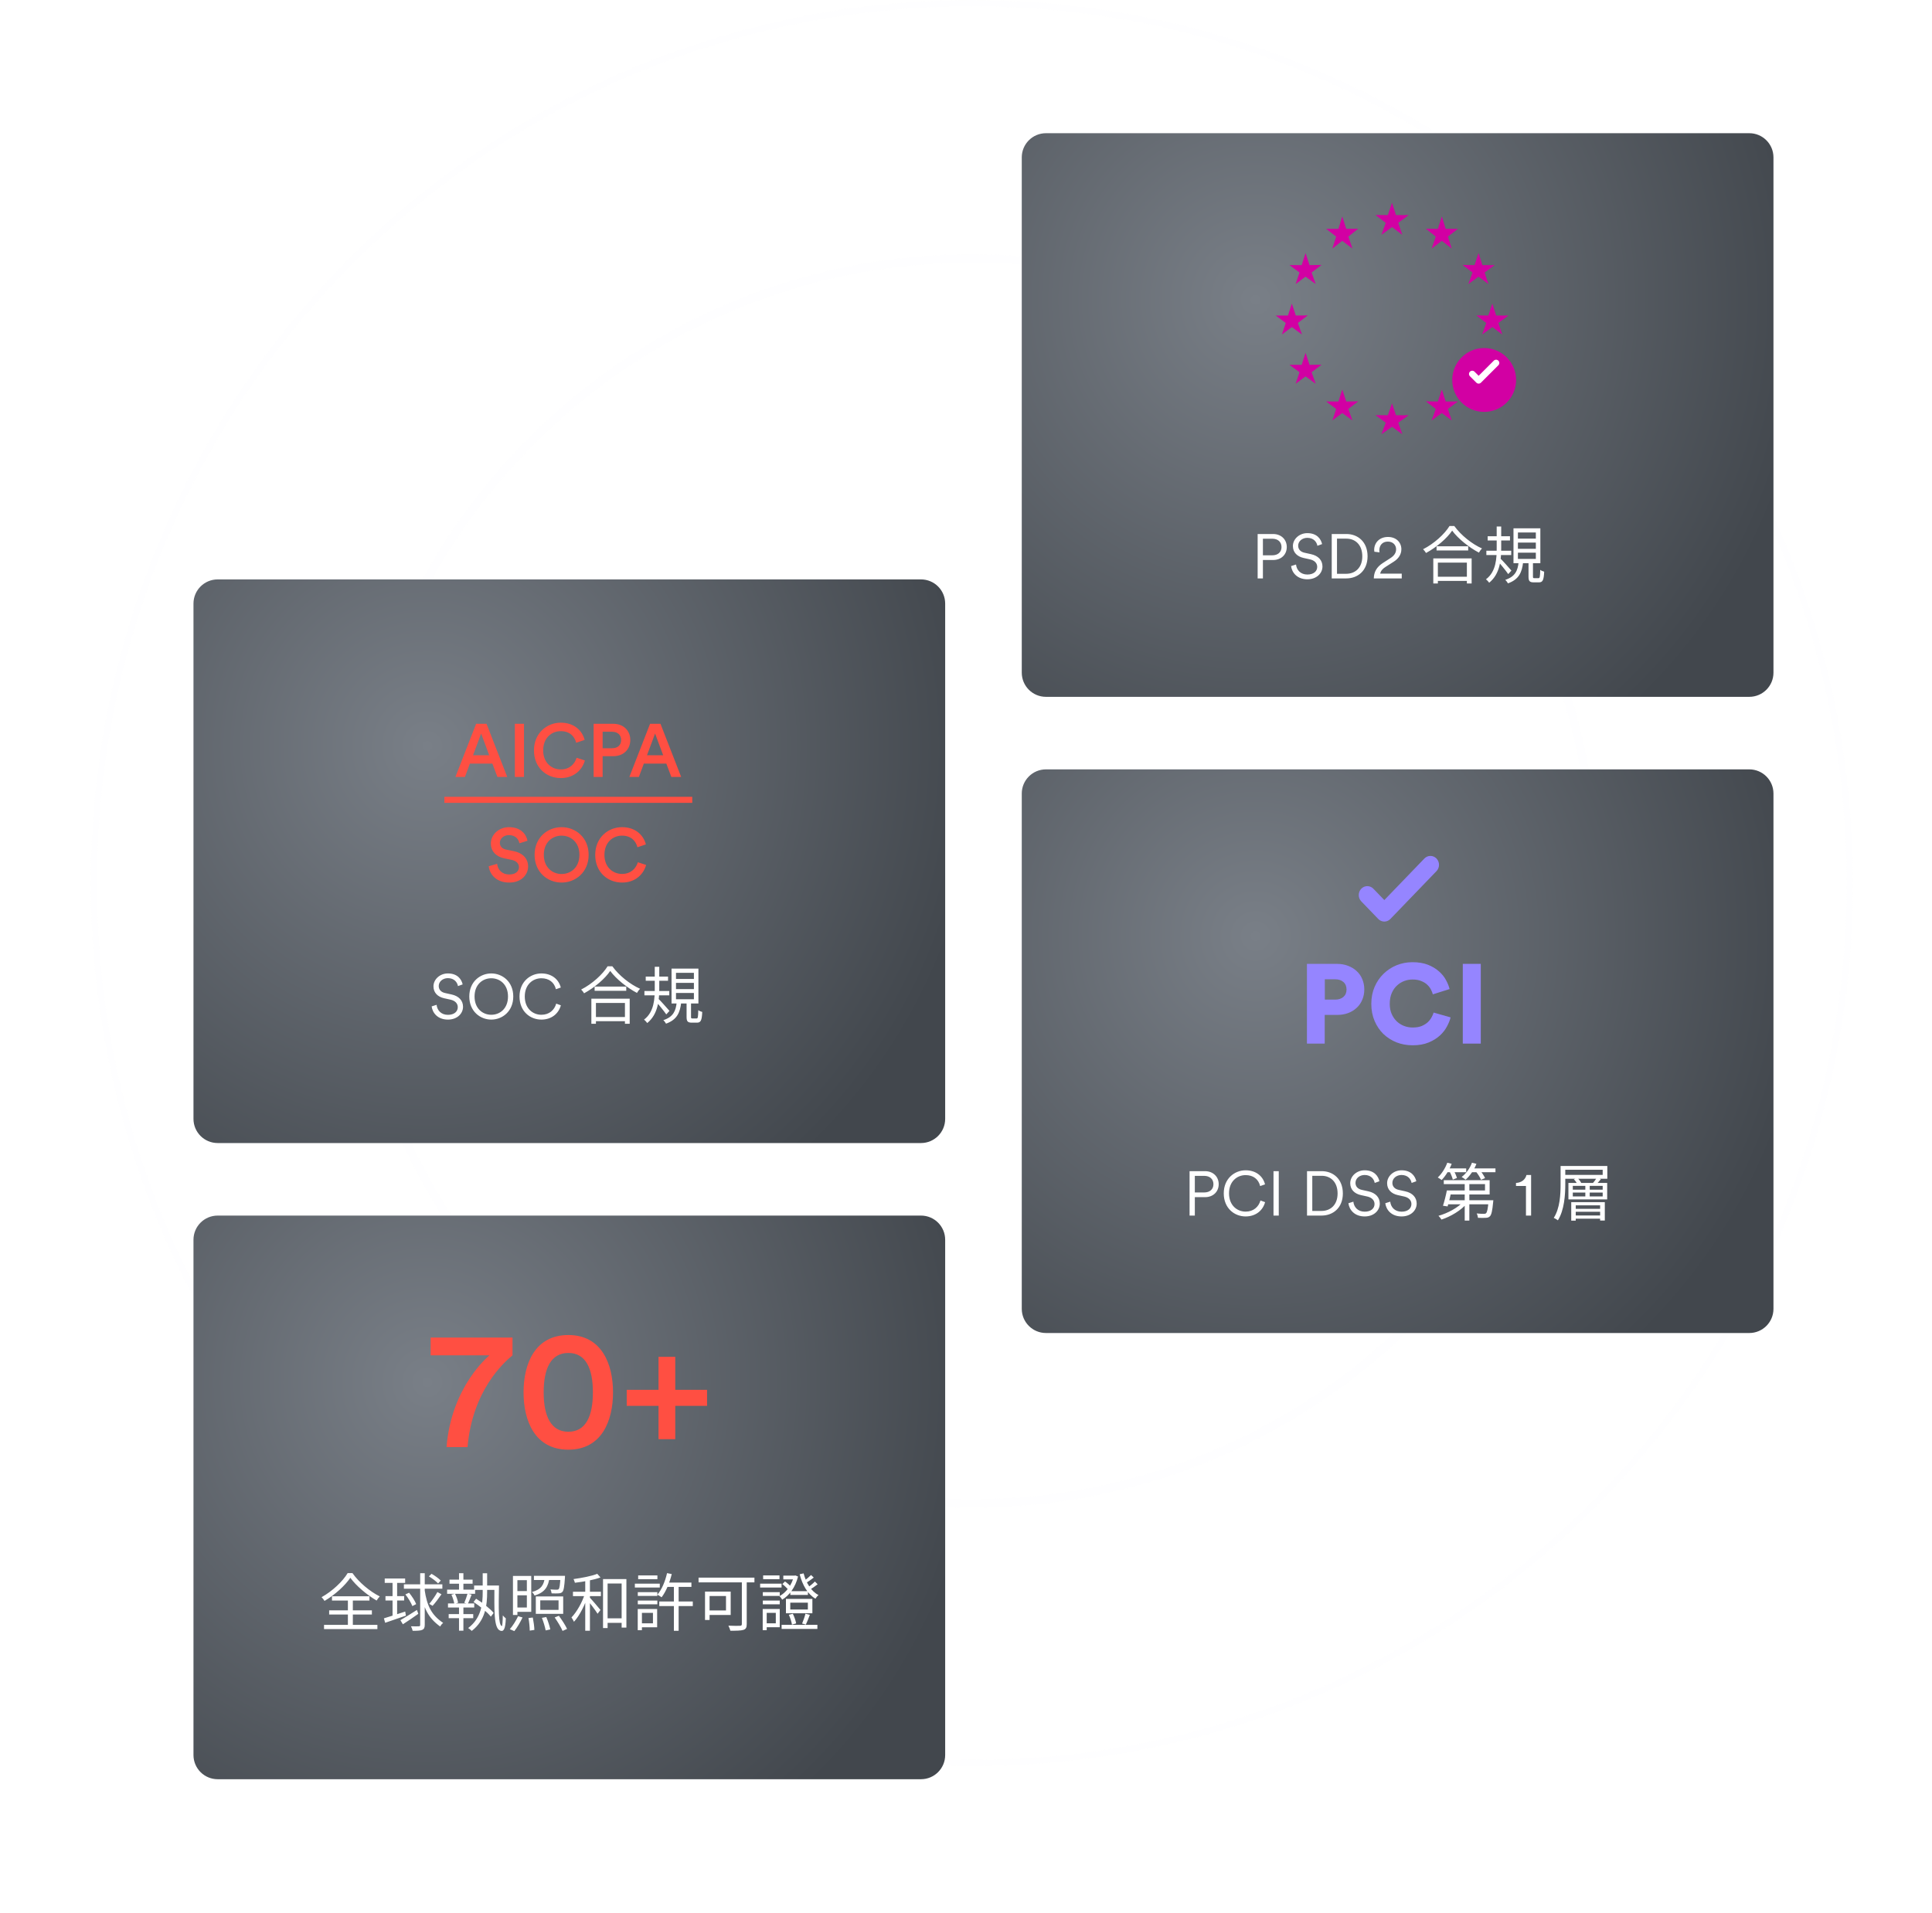 <svg width="314" height="311" viewBox="0 0 314 311" fill="none" xmlns="http://www.w3.org/2000/svg">
<g opacity="0.07">
<path d="M157.957 244.415C213.847 244.415 259.154 199.108 259.154 143.218C259.154 87.328 213.847 42.02 157.957 42.02C102.067 42.02 56.76 87.328 56.76 143.218C56.76 199.108 102.067 244.415 157.957 244.415Z" stroke="#F6F7F8" stroke-width="1.401"/>
<path d="M300.65 143.567C300.65 222.569 236.763 286.609 157.958 286.609C79.152 286.609 15.266 222.569 15.266 143.567C15.266 64.566 79.152 0.525 157.958 0.525C236.763 0.525 300.65 64.566 300.65 143.567Z" stroke="#F6F7F8" stroke-width="1.05"/>
</g>
<g filter="url(#filter0_d_1163_74819)">
<path d="M284.304 20.635H169.995C167.824 20.635 166.064 22.395 166.064 24.566V108.332C166.064 110.503 167.824 112.263 169.995 112.263H284.304C286.475 112.263 288.234 110.503 288.234 108.332V24.566C288.234 22.395 286.475 20.635 284.304 20.635Z" fill="url(#paint0_radial_1163_74819)"/>
<path d="M205.256 89.254H206.783C207.709 89.254 208.279 88.715 208.279 87.921C208.279 87.096 207.709 86.557 206.783 86.557H205.256V89.254ZM206.915 90.018H205.256V93.011H204.4V85.793H206.915C208.249 85.793 209.135 86.71 209.135 87.911C209.135 89.122 208.249 90.018 206.915 90.018ZM214.874 87.432L214.111 87.707C213.999 87.096 213.52 86.424 212.481 86.414C211.647 86.414 210.985 86.964 210.985 87.697C210.985 88.277 211.362 88.694 212.024 88.837L213.082 89.071C214.243 89.326 214.935 90.048 214.935 91.067C214.935 92.176 213.988 93.154 212.481 93.154C210.812 93.154 209.967 92.064 209.835 91.005L210.639 90.751C210.72 91.606 211.341 92.38 212.481 92.38C213.52 92.38 214.08 91.83 214.08 91.138C214.08 90.548 213.673 90.089 212.909 89.916L211.851 89.682C210.853 89.458 210.13 88.806 210.13 87.748C210.13 86.618 211.168 85.651 212.472 85.651C214.029 85.651 214.691 86.597 214.874 87.432ZM217.296 92.258H218.813C220.218 92.258 221.409 91.311 221.409 89.418C221.409 87.514 220.238 86.546 218.833 86.546H217.296V92.258ZM218.813 93.011H216.44V85.793H218.833C220.666 85.793 222.264 87.046 222.264 89.418C222.264 91.779 220.645 93.011 218.813 93.011ZM224.206 88.776L223.371 88.674C223.35 88.583 223.34 88.471 223.34 88.379C223.34 87.249 224.165 86.272 225.58 86.272C226.944 86.272 227.759 87.178 227.759 88.267C227.759 89.133 227.27 89.815 226.517 90.293L225.163 91.158C224.765 91.413 224.399 91.759 224.318 92.238H227.82V93.011H223.279C223.3 91.993 223.706 91.179 224.765 90.496L225.946 89.733C226.588 89.326 226.903 88.858 226.903 88.277C226.903 87.626 226.435 87.025 225.56 87.025C224.664 87.025 224.175 87.646 224.175 88.46C224.175 88.573 224.185 88.694 224.206 88.776ZM233.478 87.788H238.619V88.471H233.478V87.788ZM233.294 92.736H238.751V93.418H233.294V92.736ZM232.948 89.754H239.179V93.836H238.405V90.446H233.691V93.836H232.948V89.754ZM236.013 85.243C235.178 86.486 233.508 87.931 231.767 88.878C231.665 88.705 231.462 88.43 231.289 88.267C233.081 87.361 234.781 85.803 235.585 84.49H236.359C237.458 86.007 239.24 87.422 240.869 88.145C240.675 88.328 240.492 88.593 240.36 88.817C238.761 87.982 236.969 86.546 236.013 85.243ZM241.785 86.16H245.41V86.842H241.785V86.16ZM241.572 88.511H245.613V89.214H241.572V88.511ZM243.251 84.571H243.984V88.084C243.984 89.886 243.821 92.268 242.029 93.714C241.928 93.551 241.684 93.296 241.51 93.154C243.18 91.912 243.251 89.672 243.251 88.094V84.571ZM243.811 89.733C244.157 90.048 245.369 91.413 245.644 91.739L245.124 92.309C244.768 91.779 243.75 90.537 243.343 90.1L243.811 89.733ZM246.702 87.188V88.196H249.614V87.188H246.702ZM246.702 88.827V89.845H249.614V88.827H246.702ZM246.702 85.549V86.546H249.614V85.549H246.702ZM245.98 84.867H250.347V90.537H245.98V84.867ZM248.423 90.232H249.146V92.696C249.146 92.94 249.166 92.971 249.39 92.971C249.482 92.971 249.919 92.971 250.042 92.971C250.255 92.971 250.296 92.818 250.327 91.617C250.469 91.749 250.775 91.861 250.968 91.912C250.907 93.306 250.724 93.653 250.113 93.653C249.971 93.653 249.421 93.653 249.278 93.653C248.586 93.653 248.423 93.429 248.423 92.706V90.232ZM246.814 90.375H247.547C247.364 92.003 246.876 93.174 245.084 93.816C245.002 93.653 244.798 93.378 244.646 93.245C246.275 92.716 246.672 91.718 246.814 90.375Z" fill="white"/>
<path d="M225.562 33.952L226.235 31.935L226.884 33.952H228.948L227.255 35.204L227.905 37.152L226.235 35.9L224.519 37.152L225.214 35.204L223.545 33.929L225.562 33.952Z" fill="#D200A3"/>
<path d="M233.686 36.188L234.335 34.171L234.962 36.188H236.955L235.32 37.44L235.947 39.388L234.335 38.136L232.679 39.388L233.35 37.44L231.738 36.165L233.686 36.188Z" fill="#D200A3"/>
<path d="M239.651 42.077L240.301 40.132L240.928 42.077H242.92L241.286 43.284L241.913 45.162L240.301 43.955L238.644 45.162L239.316 43.284L237.703 42.055L239.651 42.077Z" fill="#D200A3"/>
<path d="M241.891 50.276L242.54 48.331L243.167 50.276H245.16L243.526 51.484L244.153 53.361L242.54 52.154L240.884 53.361L241.555 51.484L239.943 50.254L241.891 50.276Z" fill="#D200A3"/>
<path d="M233.686 64.252L234.335 62.306L234.962 64.252H236.955L235.32 65.459L235.947 67.337L234.335 66.129L232.679 67.337L233.35 65.459L231.738 64.229L233.686 64.252Z" fill="#D200A3"/>
<path d="M225.562 66.487L226.235 64.542L226.884 66.487H228.948L227.255 67.695L227.905 69.573L226.235 68.365L224.519 69.573L225.214 67.695L223.545 66.465L225.562 66.487Z" fill="#D200A3"/>
<path d="M218.802 36.188L218.152 34.171L217.525 36.188H215.533L217.167 37.44L216.54 39.388L218.152 38.136L219.81 39.388L219.138 37.44L220.75 36.165L218.802 36.188Z" fill="#D200A3"/>
<path d="M212.835 42.077L212.186 40.132L211.559 42.077H209.566L211.201 43.284L210.574 45.162L212.186 43.955L213.843 45.162L213.171 43.284L214.783 42.055L212.835 42.077Z" fill="#D200A3"/>
<path d="M210.603 50.276L209.954 48.331L209.327 50.276H207.334L208.969 51.484L208.342 53.361L209.954 52.154L211.61 53.361L210.939 51.484L212.551 50.254L210.603 50.276Z" fill="#D200A3"/>
<path d="M212.835 58.289L212.186 56.344L211.559 58.289H209.566L211.201 59.496L210.574 61.374L212.186 60.167L213.843 61.374L213.171 59.496L214.783 58.266L212.835 58.289Z" fill="#D200A3"/>
<path d="M218.802 64.252L218.152 62.306L217.525 64.252H215.533L217.167 65.459L216.54 67.337L218.152 66.129L219.81 67.337L219.138 65.459L220.75 64.229L218.802 64.252Z" fill="#D200A3"/>
<g filter="url(#filter1_d_1163_74819)">
<path d="M241.216 64.675C244.082 64.675 246.406 62.351 246.406 59.484C246.406 56.618 244.082 54.294 241.216 54.294C238.349 54.294 236.025 56.618 236.025 59.484C236.025 62.351 238.349 64.675 241.216 64.675Z" fill="#D200A3"/>
</g>
<path fill-rule="evenodd" clip-rule="evenodd" d="M239.947 61.191L238.904 60.148C238.699 59.942 238.699 59.608 238.904 59.403C239.11 59.197 239.443 59.197 239.649 59.403L240.32 60.073L242.779 57.614C242.984 57.408 243.318 57.408 243.524 57.614C243.729 57.82 243.729 58.154 243.524 58.36L240.692 61.191C240.487 61.397 240.153 61.397 239.947 61.191Z" fill="white"/>
<path d="M284.304 124.054H169.995C167.824 124.054 166.064 125.814 166.064 127.985V211.751C166.064 213.922 167.824 215.682 169.995 215.682H284.304C286.475 215.682 288.234 213.922 288.234 211.751V127.985C288.234 125.814 286.475 124.054 284.304 124.054Z" fill="url(#paint1_radial_1163_74819)"/>
<path d="M194.191 192.833H195.718C196.644 192.833 197.215 192.293 197.215 191.499C197.215 190.674 196.644 190.135 195.718 190.135H194.191V192.833ZM195.85 193.597H194.191V196.59H193.336V189.371H195.85C197.184 189.371 198.07 190.288 198.07 191.489C198.07 192.7 197.184 193.597 195.85 193.597ZM202.445 196.732C200.612 196.732 198.892 195.388 198.892 192.976C198.892 190.563 200.663 189.229 202.445 189.229C204.084 189.229 205.245 190.135 205.601 191.519L204.807 191.794C204.532 190.664 203.677 190.013 202.445 190.013C201.071 190.013 199.747 191.021 199.747 192.976C199.747 194.94 201.071 195.948 202.445 195.948C203.728 195.948 204.563 195.174 204.858 194.136L205.611 194.411C205.245 195.765 204.094 196.732 202.445 196.732ZM207.832 196.59H206.977V189.371H207.832V196.59ZM213.28 195.836H214.797C216.202 195.836 217.393 194.889 217.393 192.996C217.393 191.092 216.222 190.125 214.817 190.125H213.28V195.836ZM214.797 196.59H212.425V189.371H214.817C216.65 189.371 218.248 190.624 218.248 192.996C218.248 195.357 216.629 196.59 214.797 196.59ZM224.191 191.01L223.427 191.285C223.315 190.674 222.837 190.003 221.798 189.992C220.963 189.992 220.302 190.542 220.302 191.275C220.302 191.855 220.678 192.273 221.34 192.415L222.399 192.649C223.559 192.904 224.252 193.627 224.252 194.645C224.252 195.755 223.305 196.732 221.798 196.732C220.129 196.732 219.284 195.643 219.151 194.584L219.956 194.33C220.037 195.184 220.658 195.958 221.798 195.958C222.837 195.958 223.397 195.408 223.397 194.716C223.397 194.126 222.99 193.668 222.226 193.494L221.167 193.26C220.169 193.036 219.447 192.385 219.447 191.326C219.447 190.196 220.485 189.229 221.788 189.229C223.346 189.229 224.008 190.176 224.191 191.01ZM230.186 191.01L229.422 191.285C229.31 190.674 228.832 190.003 227.794 189.992C226.959 189.992 226.297 190.542 226.297 191.275C226.297 191.855 226.673 192.273 227.335 192.415L228.394 192.649C229.555 192.904 230.247 193.627 230.247 194.645C230.247 195.755 229.3 196.732 227.794 196.732C226.124 196.732 225.279 195.643 225.146 194.584L225.951 194.33C226.032 195.184 226.653 195.958 227.794 195.958C228.832 195.958 229.392 195.408 229.392 194.716C229.392 194.126 228.984 193.668 228.221 193.494L227.162 193.26C226.164 193.036 225.442 192.385 225.442 191.326C225.442 190.196 226.48 189.229 227.783 189.229C229.341 189.229 230.003 190.176 230.186 191.01ZM235.539 192.507H241.352V191.479H234.653V190.837H242.105V193.159H235.539V192.507ZM235.151 192.507H235.915C235.732 193.372 235.478 194.431 235.274 195.103L234.521 194.991C234.734 194.339 234.999 193.311 235.151 192.507ZM235.263 194.095H242.126V194.757H235.06L235.263 194.095ZM241.932 194.095H242.706C242.706 194.095 242.696 194.299 242.675 194.411C242.543 195.826 242.4 196.457 242.146 196.711C241.962 196.885 241.779 196.946 241.494 196.956C241.229 196.976 240.731 196.976 240.211 196.956C240.191 196.732 240.11 196.447 239.998 196.243C240.487 196.305 240.975 196.305 241.158 196.305C241.332 196.305 241.433 196.294 241.515 196.213C241.698 196.05 241.82 195.521 241.932 194.197V194.095ZM238.053 191H238.807V197.404H238.053V191ZM237.85 194.299L238.45 194.574C237.503 195.724 235.783 196.752 234.276 197.241C234.164 197.058 233.95 196.783 233.788 196.63C235.284 196.213 236.994 195.296 237.85 194.299ZM235.009 188.923H238.297V189.544H235.009V188.923ZM238.939 188.923H243.052V189.544H238.939V188.923ZM235.223 187.997L235.936 188.18C235.549 189.178 234.928 190.176 234.307 190.807C234.174 190.705 233.859 190.491 233.676 190.4C234.317 189.799 234.887 188.903 235.223 187.997ZM239.234 187.997L239.957 188.18C239.57 189.198 238.888 190.145 238.196 190.766C238.053 190.634 237.748 190.42 237.554 190.318C238.277 189.768 238.898 188.913 239.234 187.997ZM235.579 189.402L236.221 189.168C236.445 189.575 236.699 190.135 236.791 190.481L236.119 190.746C236.037 190.389 235.813 189.83 235.579 189.402ZM239.835 189.392L240.476 189.158C240.822 189.565 241.199 190.125 241.362 190.501L240.7 190.776C240.558 190.389 240.191 189.819 239.835 189.392ZM248.844 196.59H248.009V191.774H246.39V191.285C247.306 191.245 247.927 190.705 248.09 189.992H248.844V196.59ZM253.636 188.526H254.399V191.489C254.399 193.209 254.246 195.704 253.198 197.363C253.055 197.241 252.719 197.048 252.526 196.966C253.544 195.378 253.636 193.128 253.636 191.489V188.526ZM254.053 188.526H261.231V190.603H254.053V189.982H260.477V189.137H254.053V188.526ZM255.794 190.695L256.384 190.481C256.639 190.725 256.904 191.072 257.005 191.326L256.395 191.56C256.303 191.316 256.048 190.949 255.794 190.695ZM259.51 190.46L260.182 190.674C259.917 191.01 259.632 191.326 259.398 191.54L258.848 191.357C259.072 191.102 259.357 190.715 259.51 190.46ZM255.366 194.411H260.823V197.394H260.06V194.93H256.099V197.414H255.366V194.411ZM255.621 192.853V193.474H260.477V192.853H255.621ZM255.621 191.764V192.385H260.477V191.764H255.621ZM254.908 191.285H261.21V193.963H254.908V191.285ZM257.657 191.469H258.37V193.688H257.657V191.469ZM255.815 195.5H260.345V195.969H255.815V195.5ZM255.815 196.579H260.345V197.099H255.815V196.579Z" fill="white"/>
<path d="M217 161.486C217.548 161.486 217.993 161.34 218.334 161.048C218.675 160.755 218.846 160.353 218.846 159.841C218.846 159.317 218.675 158.909 218.334 158.617C217.993 158.324 217.548 158.178 217 158.178H215.319V161.486H217ZM215.3 163.972V168.633H212.412V155.674H217.292C217.951 155.674 218.548 155.777 219.084 155.985C219.632 156.192 220.101 156.478 220.491 156.844C220.893 157.209 221.198 157.648 221.405 158.16C221.624 158.672 221.734 159.226 221.734 159.823C221.734 160.432 221.624 160.993 221.405 161.504C221.198 162.016 220.893 162.455 220.491 162.821C220.101 163.186 219.632 163.473 219.084 163.68C218.548 163.875 217.951 163.972 217.292 163.972H215.3ZM229.599 168.908C228.661 168.908 227.783 168.749 226.967 168.432C226.15 168.103 225.438 167.646 224.828 167.061C224.231 166.477 223.756 165.77 223.403 164.941C223.049 164.112 222.873 163.192 222.873 162.181C222.873 161.169 223.049 160.25 223.403 159.421C223.768 158.58 224.256 157.867 224.865 157.283C225.474 156.685 226.181 156.222 226.985 155.893C227.801 155.564 228.661 155.4 229.562 155.4C230.537 155.4 231.378 155.54 232.085 155.82C232.791 156.101 233.389 156.46 233.876 156.898C234.363 157.325 234.741 157.794 235.009 158.306C235.29 158.818 235.485 159.305 235.594 159.768L232.871 160.627C232.822 160.408 232.724 160.158 232.578 159.878C232.444 159.598 232.249 159.336 231.993 159.092C231.737 158.836 231.408 158.629 231.006 158.471C230.616 158.3 230.135 158.215 229.562 158.215C229.124 158.215 228.685 158.294 228.246 158.452C227.808 158.611 227.411 158.854 227.058 159.183C226.705 159.5 226.418 159.908 226.199 160.408C225.98 160.908 225.87 161.499 225.87 162.181C225.87 162.79 225.974 163.333 226.181 163.808C226.388 164.283 226.662 164.685 227.004 165.014C227.357 165.343 227.753 165.593 228.192 165.764C228.642 165.934 229.111 166.019 229.599 166.019C230.159 166.019 230.641 165.94 231.043 165.782C231.445 165.611 231.78 165.404 232.048 165.16C232.316 164.904 232.523 164.636 232.669 164.356C232.828 164.076 232.938 163.82 232.999 163.588L235.759 164.374C235.649 164.825 235.454 165.313 235.174 165.836C234.906 166.361 234.522 166.854 234.022 167.317C233.535 167.768 232.925 168.146 232.194 168.45C231.463 168.755 230.598 168.908 229.599 168.908ZM237.741 168.633V155.674H240.665V168.633H237.741Z" fill="#9585FF"/>
<path fill-rule="evenodd" clip-rule="evenodd" d="M224.001 148.373L221.24 145.508C220.696 144.942 220.696 144.026 221.24 143.46C221.785 142.895 222.668 142.895 223.213 143.46L224.988 145.303L231.496 138.548C232.041 137.982 232.924 137.982 233.469 138.548C234.014 139.113 234.014 140.029 233.469 140.594L225.974 148.373C225.429 148.938 224.546 148.938 224.001 148.373Z" fill="#9585FF"/>
</g>
<g filter="url(#filter2_d_1163_74819)">
<path d="M149.685 93.173H35.376C33.205 93.173 31.445 94.933 31.445 97.103V180.87C31.445 183.041 33.205 184.8 35.376 184.8H149.685C151.856 184.8 153.615 183.041 153.615 180.87V97.103C153.615 94.933 151.856 93.173 149.685 93.173Z" fill="url(#paint2_radial_1163_74819)"/>
<path d="M80.841 125.284H82.437L79.074 116.646H77.381L74.018 125.284H75.565L76.369 123.116H80.024L80.841 125.284ZM78.197 118.23L79.512 121.763H76.881L78.197 118.23ZM85.163 125.284V116.646H83.677V125.284H85.163ZM91.144 125.467C93.349 125.467 94.664 124.066 95.055 122.604L93.714 122.165C93.422 123.14 92.594 124.066 91.144 124.066C89.669 124.066 88.28 122.994 88.28 120.971C88.28 118.876 89.706 117.84 91.131 117.84C92.581 117.84 93.386 118.681 93.641 119.729L95.018 119.265C94.628 117.755 93.325 116.463 91.131 116.463C88.89 116.463 86.782 118.157 86.782 120.971C86.782 123.786 88.816 125.467 91.144 125.467ZM97.942 120.618V117.937H99.465C100.391 117.937 100.951 118.462 100.951 119.29C100.951 120.106 100.391 120.618 99.465 120.618H97.942ZM99.684 121.91C101.341 121.91 102.438 120.801 102.438 119.278C102.438 117.767 101.341 116.646 99.684 116.646H96.48V125.284H97.942V121.91H99.684ZM109.111 125.284H110.707L107.345 116.646H105.651L102.288 125.284H103.836L104.64 123.116H108.295L109.111 125.284ZM106.467 118.23L107.783 121.763H105.151L106.467 118.23Z" fill="#FF4F42"/>
<path d="M85.733 135.655C85.538 134.693 84.746 133.45 82.711 133.45C81.103 133.45 79.775 134.644 79.775 136.094C79.775 137.386 80.652 138.251 81.968 138.519L83.186 138.775C83.93 138.933 84.344 139.384 84.344 139.944C84.344 140.615 83.808 141.138 82.772 141.138C81.529 141.138 80.883 140.31 80.799 139.408L79.434 139.798C79.568 141.041 80.579 142.454 82.772 142.454C84.746 142.454 85.831 141.175 85.831 139.834C85.831 138.616 85.014 137.653 83.491 137.349L82.248 137.093C81.578 136.947 81.237 136.533 81.237 135.984C81.237 135.327 81.846 134.742 82.723 134.742C83.881 134.742 84.332 135.533 84.417 136.07L85.733 135.655ZM88.384 137.946C88.384 135.863 89.821 134.827 91.271 134.827C92.733 134.827 94.171 135.863 94.171 137.946C94.171 140.029 92.733 141.065 91.271 141.065C89.821 141.065 88.384 140.029 88.384 137.946ZM86.885 137.946C86.885 140.785 89.005 142.454 91.271 142.454C93.537 142.454 95.669 140.785 95.669 137.946C95.669 135.119 93.537 133.45 91.271 133.45C89.005 133.45 86.885 135.119 86.885 137.946ZM101.099 142.454C103.304 142.454 104.62 141.053 105.01 139.591L103.669 139.152C103.377 140.127 102.549 141.053 101.099 141.053C99.624 141.053 98.236 139.981 98.236 137.958C98.236 135.863 99.661 134.827 101.087 134.827C102.537 134.827 103.341 135.667 103.596 136.715L104.973 136.253C104.583 134.742 103.28 133.45 101.087 133.45C98.845 133.45 96.737 135.144 96.737 137.958C96.737 140.773 98.772 142.454 101.099 142.454Z" fill="#FF4F42"/>
<path d="M72.223 129.006H112.51" stroke="#FF4F42" stroke-width="0.983"/>
<path d="M75.194 159.01L74.431 159.285C74.319 158.674 73.84 158.002 72.802 157.992C71.967 157.992 71.305 158.542 71.305 159.275C71.305 159.855 71.682 160.273 72.344 160.415L73.402 160.649C74.563 160.904 75.255 161.627 75.255 162.645C75.255 163.754 74.308 164.732 72.802 164.732C71.132 164.732 70.287 163.642 70.154 162.584L70.959 162.329C71.04 163.184 71.661 163.958 72.802 163.958C73.84 163.958 74.4 163.408 74.4 162.716C74.4 162.125 73.993 161.667 73.229 161.494L72.17 161.26C71.173 161.036 70.45 160.385 70.45 159.326C70.45 158.196 71.488 157.228 72.791 157.228C74.349 157.228 75.011 158.175 75.194 159.01ZM77.127 160.975C77.127 162.94 78.451 163.948 79.845 163.948C81.25 163.948 82.563 162.94 82.563 160.975C82.563 159.02 81.25 158.012 79.845 158.012C78.451 158.012 77.127 159.02 77.127 160.975ZM76.272 160.975C76.272 158.562 78.054 157.228 79.845 157.228C81.647 157.228 83.419 158.562 83.419 160.975C83.419 163.388 81.647 164.732 79.845 164.732C78.054 164.732 76.272 163.388 76.272 160.975ZM87.987 164.732C86.155 164.732 84.434 163.388 84.434 160.975C84.434 158.562 86.206 157.228 87.987 157.228C89.626 157.228 90.787 158.134 91.144 159.519L90.35 159.794C90.075 158.664 89.219 158.012 87.987 158.012C86.613 158.012 85.29 159.02 85.29 160.975C85.29 162.94 86.613 163.948 87.987 163.948C89.27 163.948 90.105 163.174 90.4 162.136L91.154 162.411C90.787 163.765 89.637 164.732 87.987 164.732ZM96.641 159.367H101.782V160.048H96.641V159.367ZM96.458 164.315H101.915V164.996H96.458V164.315ZM96.112 161.331H102.342V165.414H101.568V162.024H96.855V165.414H96.112V161.331ZM99.176 156.821C98.341 158.063 96.671 159.509 94.931 160.456C94.829 160.283 94.625 160.008 94.452 159.845C96.244 158.939 97.944 157.381 98.749 156.068H99.522C100.621 157.585 102.403 159 104.032 159.723C103.839 159.906 103.655 160.171 103.523 160.395C101.925 159.56 100.133 158.124 99.176 156.821ZM104.948 157.737H108.573V158.42H104.948V157.737ZM104.735 160.089H108.776V160.792H104.735V160.089ZM106.415 156.149H107.148V159.662C107.148 161.463 106.984 163.846 105.193 165.292C105.091 165.129 104.847 164.874 104.674 164.732C106.343 163.49 106.415 161.25 106.415 159.672V156.149ZM106.975 161.311C107.321 161.627 108.532 162.991 108.807 163.317L108.288 163.887C107.932 163.357 106.913 162.115 106.506 161.678L106.975 161.311ZM109.866 158.766V159.774H112.778V158.766H109.866ZM109.866 160.405V161.423H112.778V160.405H109.866ZM109.866 157.127V158.125H112.778V157.127H109.866ZM109.143 156.445H113.511V162.115H109.143V156.445ZM111.587 161.81H112.309V164.274C112.309 164.518 112.329 164.548 112.553 164.548C112.645 164.548 113.083 164.548 113.205 164.548C113.419 164.548 113.459 164.396 113.49 163.194C113.633 163.327 113.938 163.439 114.132 163.49C114.071 164.884 113.887 165.23 113.276 165.23C113.134 165.23 112.584 165.23 112.441 165.23C111.749 165.23 111.587 165.007 111.587 164.284V161.81ZM109.978 161.952H110.711C110.528 163.581 110.039 164.752 108.247 165.393C108.166 165.23 107.962 164.956 107.809 164.824C109.438 164.294 109.836 163.296 109.978 161.952Z" fill="white"/>
<path d="M149.685 196.592H35.376C33.205 196.592 31.445 198.352 31.445 200.522V284.289C31.445 286.46 33.205 288.219 35.376 288.219H149.685C151.856 288.219 153.615 286.46 153.615 284.289V200.522C153.615 198.352 151.856 196.592 149.685 196.592Z" fill="url(#paint3_radial_1163_74819)"/>
<path d="M83.295 216.422V219.308C81.81 220.545 76.78 225.053 75.983 234.234H72.574C73.344 224.284 79.556 219.308 79.556 219.308H69.99V216.422H83.295ZM88.361 225.328C88.361 229.204 89.543 231.733 92.374 231.733C95.205 231.733 96.36 229.204 96.36 225.328C96.36 221.452 95.205 218.923 92.374 218.923C89.515 218.923 88.361 221.48 88.361 225.328ZM85.09 225.328C85.09 220.738 86.904 216.01 92.374 216.01C97.817 216.01 99.631 220.765 99.631 225.328C99.631 229.919 97.817 234.647 92.374 234.647C86.904 234.647 85.09 229.919 85.09 225.328ZM101.859 224.916H107.027V219.556H109.748V224.916H114.916V227.527H109.748V232.942H107.027V227.527H101.859V224.916Z" fill="#FF4F42"/>
<path d="M56.938 255.469C56.104 256.711 54.465 258.228 52.744 259.236C52.642 259.053 52.428 258.788 52.266 258.625C54.017 257.658 55.717 256.039 56.501 254.715H57.285C58.344 256.222 60.125 257.708 61.723 258.503C61.53 258.696 61.347 258.95 61.214 259.174C59.636 258.268 57.855 256.752 56.938 255.469ZM53.497 260.763H60.441V261.445H53.497V260.763ZM53.956 258.482H60.044V259.174H53.956V258.482ZM52.663 263.125H61.337V263.817H52.663V263.125ZM56.541 258.767H57.346V263.512H56.541V258.767ZM62.528 255.591H65.847V256.304H62.528V255.591ZM65.643 256.538H71.894V257.25H65.643V256.538ZM62.65 258.452H65.684V259.165H62.65V258.452ZM62.395 262.066C63.261 261.811 64.584 261.374 65.857 260.966L65.969 261.628C64.788 262.046 63.536 262.473 62.599 262.789L62.395 262.066ZM68.29 254.726H69.033V263.125C69.033 263.593 68.911 263.807 68.626 263.939C68.331 264.071 67.862 264.092 67.068 264.092C67.028 263.888 66.906 263.562 66.794 263.359C67.384 263.379 67.903 263.369 68.066 263.359C68.229 263.359 68.29 263.308 68.29 263.135V254.726ZM65.073 262.361C65.745 261.985 66.773 261.323 67.761 260.702L67.985 261.333C67.14 261.934 66.213 262.565 65.48 263.033L65.073 262.361ZM65.887 258.177L66.488 257.902C66.946 258.462 67.456 259.246 67.639 259.755L67.018 260.071C66.824 259.562 66.346 258.757 65.887 258.177ZM71.09 257.79L71.751 258.156C71.314 258.798 70.744 259.551 70.306 260.03L69.766 259.714C70.194 259.215 70.764 258.391 71.09 257.79ZM69.705 255.245L70.133 254.827C70.673 255.123 71.324 255.591 71.639 255.927L71.202 256.395C70.886 256.049 70.245 255.56 69.705 255.245ZM63.8 255.886H64.543V261.781L63.8 261.934V255.886ZM69.003 257.383C69.39 260.071 70.153 261.547 72.027 262.809C71.853 262.941 71.639 263.186 71.548 263.4C69.563 261.974 68.789 260.345 68.362 257.495L69.003 257.383ZM73.055 255.774H76.811V256.436H73.055V255.774ZM72.922 261.374H76.913V262.035H72.922V261.374ZM77.056 256.731H80.721V257.444H77.056V256.731ZM72.668 257.403H77.219V258.075H72.668V257.403ZM72.81 259.643H77.076V260.304H72.81V259.643ZM74.602 254.726H75.315V257.668H74.602V254.726ZM74.602 259.847H75.315V264.071H74.602V259.847ZM76.964 259.409L77.382 258.879C78.42 259.521 79.662 260.488 80.232 261.19L79.774 261.791C79.224 261.089 78.002 260.081 76.964 259.409ZM75.987 258.044L76.648 258.217C76.445 258.747 76.231 259.317 76.027 259.714L75.457 259.541C75.641 259.134 75.875 258.482 75.987 258.044ZM73.37 258.217L73.951 258.065C74.185 258.523 74.399 259.144 74.449 259.531L73.839 259.724C73.787 259.327 73.584 258.696 73.37 258.217ZM80.354 256.731H81.098C81.036 260.376 80.975 263.176 81.566 263.329C81.637 263.349 81.708 262.524 81.719 261.587C81.861 261.75 82.085 261.985 82.207 262.066C82.146 263.878 81.831 264.265 81.311 264.071C80.222 263.715 80.344 260.702 80.354 256.731ZM78.451 254.736H79.173V257.811C79.173 259.898 78.909 262.392 76.669 264.112C76.547 263.97 76.262 263.756 76.089 263.644C78.237 262.025 78.451 259.694 78.451 257.8V254.736ZM83.368 255.174H84.091V261.516H83.368V255.174ZM83.755 255.174H86.341V261.007H83.755V260.304H85.628V255.856H83.755V255.174ZM83.744 257.637H85.995V258.32H83.744V257.637ZM86.778 255.153H91.34V255.836H86.778V255.153ZM91.095 255.153H91.828C91.828 255.153 91.828 255.347 91.818 255.448C91.716 256.925 91.625 257.535 91.4 257.77C91.248 257.932 91.064 257.984 90.8 258.004C90.566 258.024 90.118 258.024 89.65 258.004C89.629 257.811 89.558 257.546 89.456 257.363C89.894 257.403 90.311 257.413 90.474 257.413C90.627 257.413 90.719 257.393 90.79 257.322C90.943 257.169 91.024 256.65 91.095 255.255V255.153ZM88.55 255.367H89.313C89.13 256.854 88.632 257.831 86.88 258.36C86.809 258.187 86.616 257.923 86.453 257.79C88.01 257.363 88.418 256.569 88.55 255.367ZM87.807 259.144V260.692H90.779V259.144H87.807ZM87.084 258.503H91.533V261.333H87.084V258.503ZM85.893 262.015L86.595 261.934C86.728 262.595 86.84 263.441 86.85 263.95L86.096 264.062C86.096 263.542 86.015 262.677 85.893 262.015ZM88.071 261.985L88.784 261.852C89.059 262.483 89.334 263.339 89.436 263.868L88.682 264.031C88.591 263.512 88.336 262.636 88.071 261.985ZM90.148 261.923L90.831 261.649C91.319 262.311 91.909 263.216 92.164 263.786L91.431 264.112C91.197 263.542 90.627 262.606 90.148 261.923ZM84.203 261.72L84.925 261.923C84.569 262.687 84.06 263.562 83.592 264.143L82.859 263.827C83.327 263.308 83.856 262.463 84.203 261.72ZM98.293 262.066H101.449V262.799H98.293V262.066ZM98.008 255.683H101.806V263.573H101.032V256.405H98.751V263.644H98.008V255.683ZM95.117 255.591H95.88V264.082H95.117V255.591ZM93.121 257.739H97.662V258.452H93.121V257.739ZM95.076 257.994L95.615 258.187C95.137 259.765 94.201 261.649 93.284 262.626C93.203 262.412 93.009 262.107 92.877 261.923C93.732 261.048 94.669 259.398 95.076 257.994ZM97.071 254.827L97.591 255.418C96.501 255.825 94.831 256.12 93.436 256.283C93.396 256.11 93.304 255.856 93.213 255.683C94.567 255.499 96.185 255.194 97.071 254.827ZM95.819 258.656C96.145 258.981 97.326 260.366 97.591 260.702L97.122 261.323C96.797 260.783 95.809 259.48 95.432 259.032L95.819 258.656ZM108.29 256.253H112.373V256.955H108.29V256.253ZM107.15 259.327H112.597V260.071H107.15V259.327ZM109.523 256.538H110.296V264.092H109.523V256.538ZM108.413 254.715L109.176 254.868C108.82 256.334 108.229 257.729 107.527 258.645C107.375 258.523 107.038 258.32 106.845 258.217C107.568 257.373 108.108 256.059 108.413 254.715ZM103.658 257.811H106.835V258.421H103.658V257.811ZM103.719 255.092H106.845V255.703H103.719V255.092ZM103.658 259.174H106.835V259.786H103.658V259.174ZM103.18 256.426H107.232V257.057H103.18V256.426ZM104.014 260.549H106.804V263.522H104.014V262.88H106.122V261.18H104.014V260.549ZM103.648 260.549H104.33V263.99H103.648V260.549ZM120.569 255.683H121.363V263.003C121.363 263.553 121.23 263.817 120.834 263.939C120.426 264.071 119.713 264.082 118.706 264.082C118.655 263.858 118.502 263.481 118.38 263.257C119.204 263.298 120.029 263.288 120.273 263.277C120.497 263.267 120.569 263.196 120.569 262.982V255.683ZM114.583 257.719H115.325V262.331H114.583V257.719ZM114.898 257.719H118.756V261.516H114.898V260.783H117.993V258.441H114.898V257.719ZM113.534 255.448H122.615V256.222H113.534V255.448ZM127.308 255.123H129.293V255.733H127.308V255.123ZM128.449 257.647H131.309V258.258H128.449V257.647ZM127.033 263.115H132.847V263.786H127.033V263.115ZM131.818 255.021L132.256 255.438C131.849 255.764 131.38 256.08 131.014 256.304L130.688 255.978C131.035 255.733 131.544 255.296 131.818 255.021ZM132.439 256.08L132.887 256.528C132.47 256.854 131.992 257.19 131.615 257.413L131.289 257.057C131.635 256.813 132.165 256.375 132.439 256.08ZM130.902 261.313L131.625 261.486C131.411 262.046 131.177 262.667 130.974 263.084L130.362 262.911C130.546 262.473 130.8 261.781 130.902 261.313ZM128.204 261.486L128.856 261.323C129.1 261.802 129.324 262.453 129.396 262.891L128.713 263.094C128.652 262.656 128.439 261.995 128.204 261.486ZM128.439 259.521V260.631H131.299V259.521H128.439ZM127.736 258.91H132.032V261.241H127.736V258.91ZM127.156 256.497L127.583 256.069C127.98 256.345 128.439 256.752 128.652 257.047L128.194 257.535C127.99 257.23 127.542 256.792 127.156 256.497ZM129.019 255.123H129.141L129.263 255.092L129.701 255.265C129.273 257.026 128.275 258.35 127.125 259.032C127.033 258.859 126.84 258.594 126.687 258.452C127.726 257.912 128.683 256.68 129.019 255.245V255.123ZM130.607 254.756C131.004 256.293 131.839 257.678 133.03 258.279C132.857 258.411 132.643 258.686 132.531 258.869C131.259 258.136 130.414 256.65 129.966 254.899L130.607 254.756ZM123.979 257.811H126.728V258.421H123.979V257.811ZM124.03 255.092H126.687V255.703H124.03V255.092ZM123.979 259.174H126.728V259.786H123.979V259.174ZM123.542 256.426H127.024V257.057H123.542V256.426ZM124.336 260.549H126.728V263.512H124.336V262.88H126.087V261.18H124.336V260.549ZM123.959 260.549H124.61V263.99H123.959V260.549Z" fill="white"/>
</g>
<defs>
<filter id="filter0_d_1163_74819" x="157.92" y="13.509" width="138.459" height="211.336" filterUnits="userSpaceOnUse" color-interpolation-filters="sRGB">
<feFlood flood-opacity="0" result="BackgroundImageFix"/>
<feColorMatrix in="SourceAlpha" type="matrix" values="0 0 0 0 0 0 0 0 0 0 0 0 0 0 0 0 0 0 127 0" result="hardAlpha"/>
<feOffset dy="1.018"/>
<feGaussianBlur stdDeviation="4.072"/>
<feColorMatrix type="matrix" values="0 0 0 0 0 0 0 0 0 0 0 0 0 0 0 0 0 0 0.12 0"/>
<feBlend mode="normal" in2="BackgroundImageFix" result="effect1_dropShadow_1163_74819"/>
<feBlend mode="normal" in="SourceGraphic" in2="effect1_dropShadow_1163_74819" result="shape"/>
</filter>
<filter id="filter1_d_1163_74819" x="220.186" y="39.721" width="42.06" height="42.06" filterUnits="userSpaceOnUse" color-interpolation-filters="sRGB">
<feFlood flood-opacity="0" result="BackgroundImageFix"/>
<feColorMatrix in="SourceAlpha" type="matrix" values="0 0 0 0 0 0 0 0 0 0 0 0 0 0 0 0 0 0 127 0" result="hardAlpha"/>
<feOffset dy="1.267"/>
<feGaussianBlur stdDeviation="7.92"/>
<feColorMatrix type="matrix" values="0 0 0 0 0 0 0 0 0 0 0 0 0 0 0 0 0 0 0.25 0"/>
<feBlend mode="normal" in2="BackgroundImageFix" result="effect1_dropShadow_1163_74819"/>
<feBlend mode="normal" in="SourceGraphic" in2="effect1_dropShadow_1163_74819" result="shape"/>
</filter>
<filter id="filter2_d_1163_74819" x="23.301" y="86.046" width="138.459" height="211.336" filterUnits="userSpaceOnUse" color-interpolation-filters="sRGB">
<feFlood flood-opacity="0" result="BackgroundImageFix"/>
<feColorMatrix in="SourceAlpha" type="matrix" values="0 0 0 0 0 0 0 0 0 0 0 0 0 0 0 0 0 0 127 0" result="hardAlpha"/>
<feOffset dy="1.018"/>
<feGaussianBlur stdDeviation="4.072"/>
<feColorMatrix type="matrix" values="0 0 0 0 0 0 0 0 0 0 0 0 0 0 0 0 0 0 0.12 0"/>
<feBlend mode="normal" in2="BackgroundImageFix" result="effect1_dropShadow_1163_74819"/>
<feBlend mode="normal" in="SourceGraphic" in2="effect1_dropShadow_1163_74819" result="shape"/>
</filter>
<radialGradient id="paint0_radial_1163_74819" cx="0" cy="0" r="1" gradientUnits="userSpaceOnUse" gradientTransform="translate(204.141 47.587) rotate(39.654) scale(95.082 94.909)">
<stop stop-color="#797F87"/>
<stop offset="0.953" stop-color="#42474D"/>
</radialGradient>
<radialGradient id="paint1_radial_1163_74819" cx="0" cy="0" r="1" gradientUnits="userSpaceOnUse" gradientTransform="translate(204.141 151.007) rotate(39.654) scale(95.082 94.909)">
<stop stop-color="#797F87"/>
<stop offset="0.953" stop-color="#42474D"/>
</radialGradient>
<radialGradient id="paint2_radial_1163_74819" cx="0" cy="0" r="1" gradientUnits="userSpaceOnUse" gradientTransform="translate(69.522 120.125) rotate(39.654) scale(95.082 94.909)">
<stop stop-color="#797F87"/>
<stop offset="0.953" stop-color="#42474D"/>
</radialGradient>
<radialGradient id="paint3_radial_1163_74819" cx="0" cy="0" r="1" gradientUnits="userSpaceOnUse" gradientTransform="translate(69.522 223.544) rotate(39.654) scale(95.082 94.909)">
<stop stop-color="#797F87"/>
<stop offset="0.953" stop-color="#42474D"/>
</radialGradient>
</defs>
</svg>
